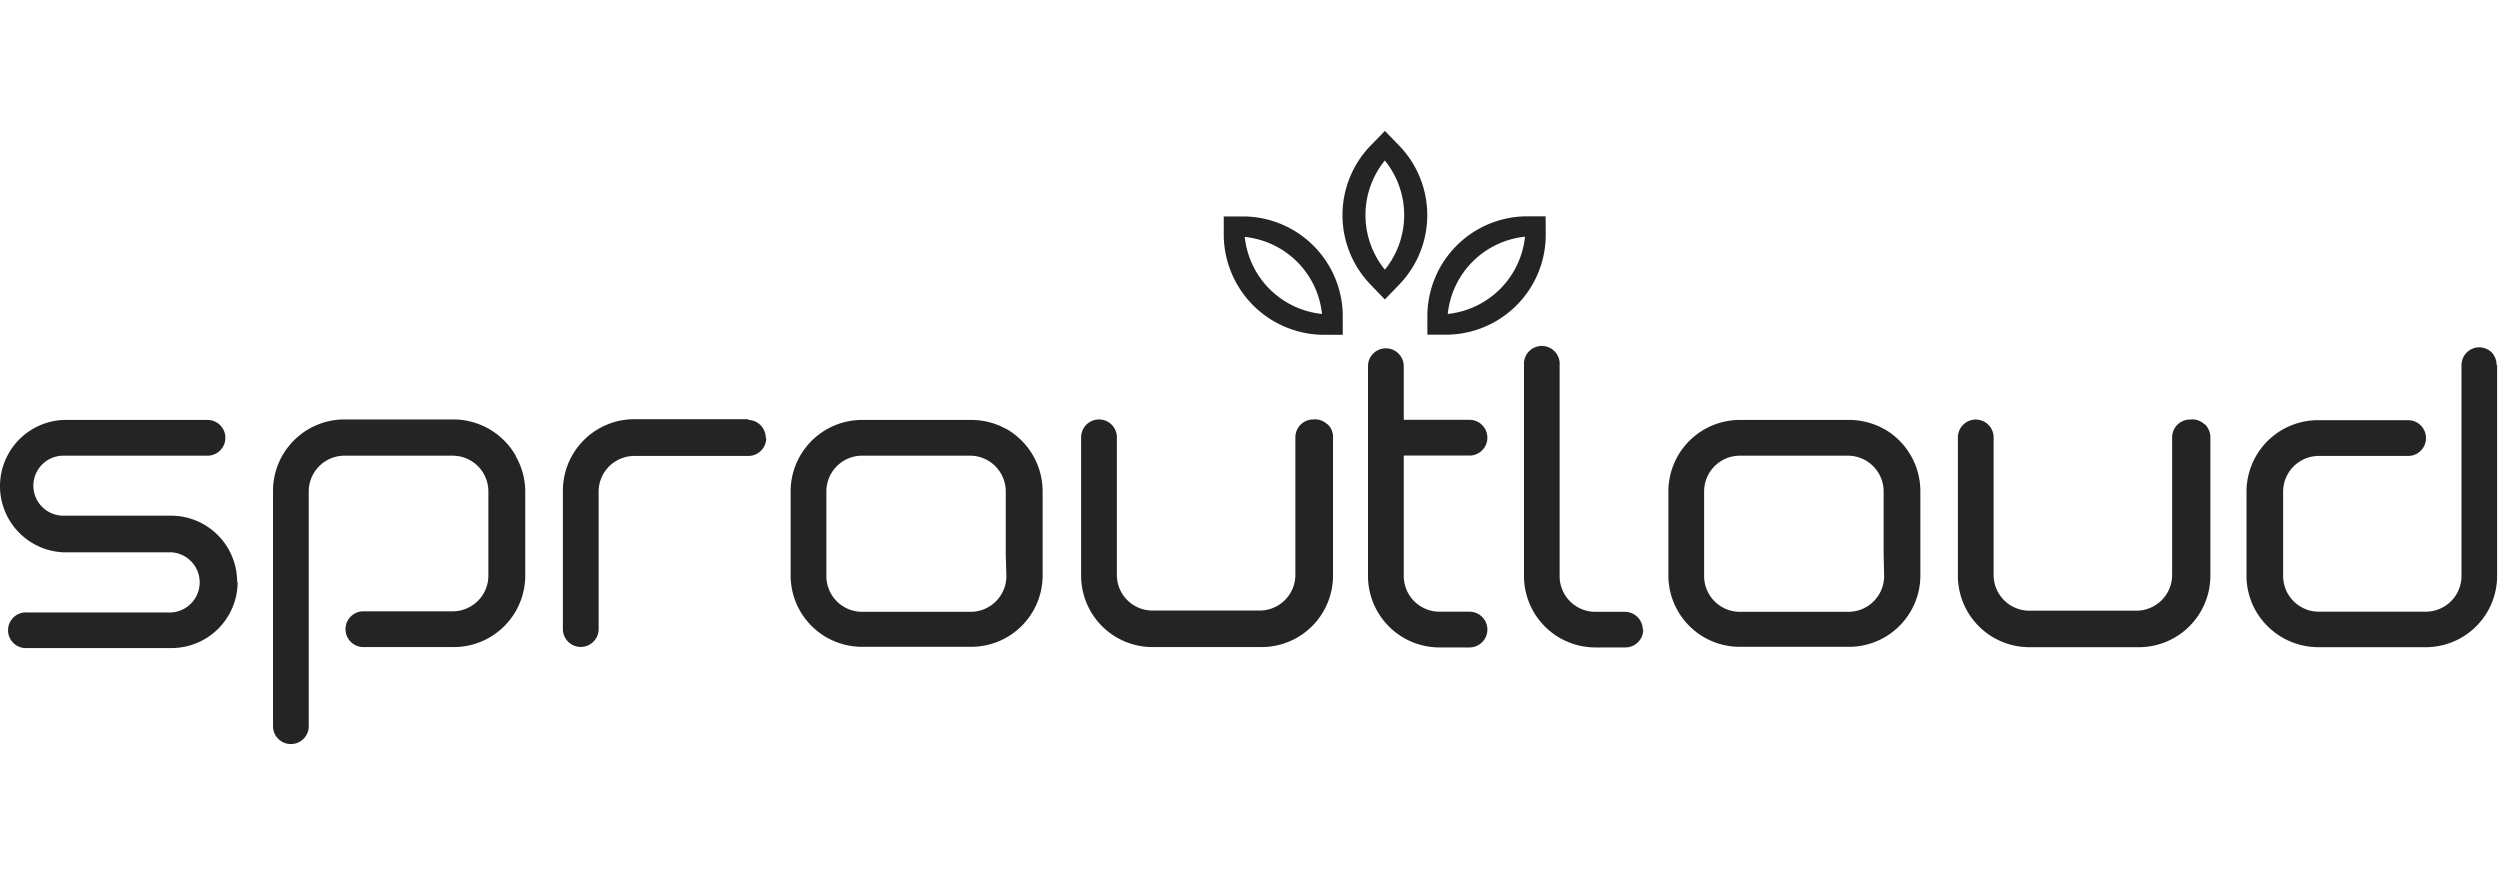 <svg xmlns="http://www.w3.org/2000/svg" width="200" height="70" viewBox="0 0 200 70">
  <title>SproutLoud</title>
  <path fill="#242424" d="M99.49 17.315H97.9v1.58a8.048 8.048 0 0 0 7.93 7.89h1.59v-1.59a7.998 7.998 0 0 0-7.93-7.88Zm.09 1.64a6.917 6.917 0 0 1 6.18 6.16 6.918 6.918 0 0 1-6.18-6.16Zm11.21 5 1.11-1.15a8 8 0 0 0 0-11.19l-1.11-1.14-1.11 1.14a8 8 0 0 0 0 11.19l1.11 1.15Zm0-11.11a6.942 6.942 0 0 1 0 8.73 6.929 6.929 0 0 1 0-8.74v.01Zm12.86 4.46h-1.58a7.998 7.998 0 0 0-7.88 7.93v1.54h1.58a7.998 7.998 0 0 0 7.89-7.93l-.01-1.54Zm-7.83 7.82a6.928 6.928 0 0 1 6.18-6.19 6.933 6.933 0 0 1-6.18 6.18v.01Zm-35.31 9.2a5.74 5.74 0 0 0-2.86-.73h-8.69a5.72 5.72 0 0 0-5.71 5.72v6.72a5.71 5.71 0 0 0 5.71 5.71h8.73a5.712 5.712 0 0 0 5.72-5.71v-6.72a5.749 5.749 0 0 0-2.9-5v.01Zm0 11.76a2.86 2.86 0 0 1-2.86 2.86h-8.69a2.86 2.86 0 0 1-2.85-2.86v-6.77a2.86 2.86 0 0 1 2.85-2.86h8.65a2.86 2.86 0 0 1 2.85 2.86v5.02l.05 1.75Zm-39.26-9.61a5.72 5.72 0 0 1 .77 2.85v6.72a5.72 5.72 0 0 1-5.78 5.72h-7.17a1.43 1.43 0 1 1 0-2.86h7.15a2.86 2.86 0 0 0 2.85-2.86v-6.73a2.86 2.86 0 0 0-2.85-2.86h-8.66a2.86 2.86 0 0 0-2.86 2.86v18.78a1.43 1.43 0 1 1-2.86 0v-18.82a5.72 5.72 0 0 1 5.72-5.72h8.71a5.76 5.76 0 0 1 5 2.92h-.02Zm109.48-2.15a5.719 5.719 0 0 0-2.86-.73h-8.68a5.721 5.721 0 0 0-5.72 5.72v6.72a5.72 5.72 0 0 0 1.676 4.041 5.708 5.708 0 0 0 4.044 1.67h8.72a5.713 5.713 0 0 0 5.284-3.524 5.702 5.702 0 0 0 .436-2.187v-6.72a5.736 5.736 0 0 0-2.9-5v.01Zm0 11.77a2.862 2.862 0 0 1-2.86 2.85h-8.68a2.86 2.86 0 0 1-2.86-2.85v-6.78a2.861 2.861 0 0 1 2.86-2.86h8.64a2.86 2.86 0 0 1 2.86 2.86v5.02l.04 1.76Zm-131.72.46a5.29 5.29 0 0 1-5.29 5.29H2.18a1.429 1.429 0 1 1 0-2.85h11.54a2.41 2.41 0 0 0 0-4.81H5.07a5.3 5.3 0 0 1 0-10.59H16.6a1.43 1.43 0 0 1 0 2.86H5.07a2.4 2.4 0 1 0 0 4.8h8.66a5.29 5.29 0 0 1 5.24 5.29l.04.01Zm42.29-11.51a1.43 1.43 0 0 1-1.43 1.43h-9.12a2.86 2.86 0 0 0-2.86 2.85v11a1.43 1.43 0 0 1-2.86 0v-11.07a5.72 5.72 0 0 1 5.72-5.72h9.12v.06a1.43 1.43 0 0 1 1.39 1.44l.04.01Zm51 1.4v9.63a2.86 2.86 0 0 0 2.86 2.86h2.4a1.43 1.43 0 1 1 0 2.86h-2.4a5.721 5.721 0 0 1-5.72-5.72v-16.78a1.427 1.427 0 0 1 1.43-1.43 1.43 1.43 0 0 1 1.43 1.43v4.29h5.26a1.43 1.43 0 0 1 0 2.86h-5.26Zm19.16 13.92a1.43 1.43 0 0 1-1.43 1.43h-2.4a5.714 5.714 0 0 1-5.278-3.532 5.685 5.685 0 0 1-.432-2.188v-16.85a1.424 1.424 0 0 1 .372-1.087 1.433 1.433 0 0 1 1.628-.342 1.43 1.43 0 0 1 .85 1.43v16.87a2.857 2.857 0 0 0 2.86 2.85h2.4a1.429 1.429 0 0 1 1.39 1.41l.04.01Zm68.31-21.14v16.84a5.709 5.709 0 0 1-5.7 5.71h-8.58a5.779 5.779 0 0 1-5-2.86 5.685 5.685 0 0 1-.77-2.85v-6.73a5.725 5.725 0 0 1 3.572-5.302 5.725 5.725 0 0 1 2.208-.418h7.15a1.426 1.426 0 0 1 1.321.883 1.428 1.428 0 0 1-1.321 1.977h-7.15a2.86 2.86 0 0 0-2.85 2.86v6.74a2.86 2.86 0 0 0 2.85 2.86h8.57a2.861 2.861 0 0 0 2.85-2.86v-16.86a1.427 1.427 0 0 1 1.43-1.43 1.45 1.45 0 0 1 1 .42c.249.277.385.638.38 1.01l.04.01Zm-23.39 4.71a1.451 1.451 0 0 1 .45 1.12v11a5.72 5.72 0 0 1-5.76 5.72h-8.72a5.72 5.72 0 0 1-5.72-5.71v-11.07a1.43 1.43 0 0 1 2.86 0v11a2.858 2.858 0 0 0 2.86 2.86h8.57a2.861 2.861 0 0 0 2.85-2.86v-11a1.427 1.427 0 0 1 1.43-1.43 1.398 1.398 0 0 1 1.14.36l.04.01Zm-70.18 0a1.393 1.393 0 0 1 .44 1.12v11a5.71 5.71 0 0 1-5.71 5.71H92.2a5.71 5.71 0 0 1-5.71-5.71v-11.07a1.43 1.43 0 1 1 2.86 0v11a2.85 2.85 0 0 0 2.85 2.86h8.57a2.86 2.86 0 0 0 2.86-2.86v-11a1.43 1.43 0 0 1 1.43-1.43 1.412 1.412 0 0 1 1.1.37l.04.01Z"/>
</svg>